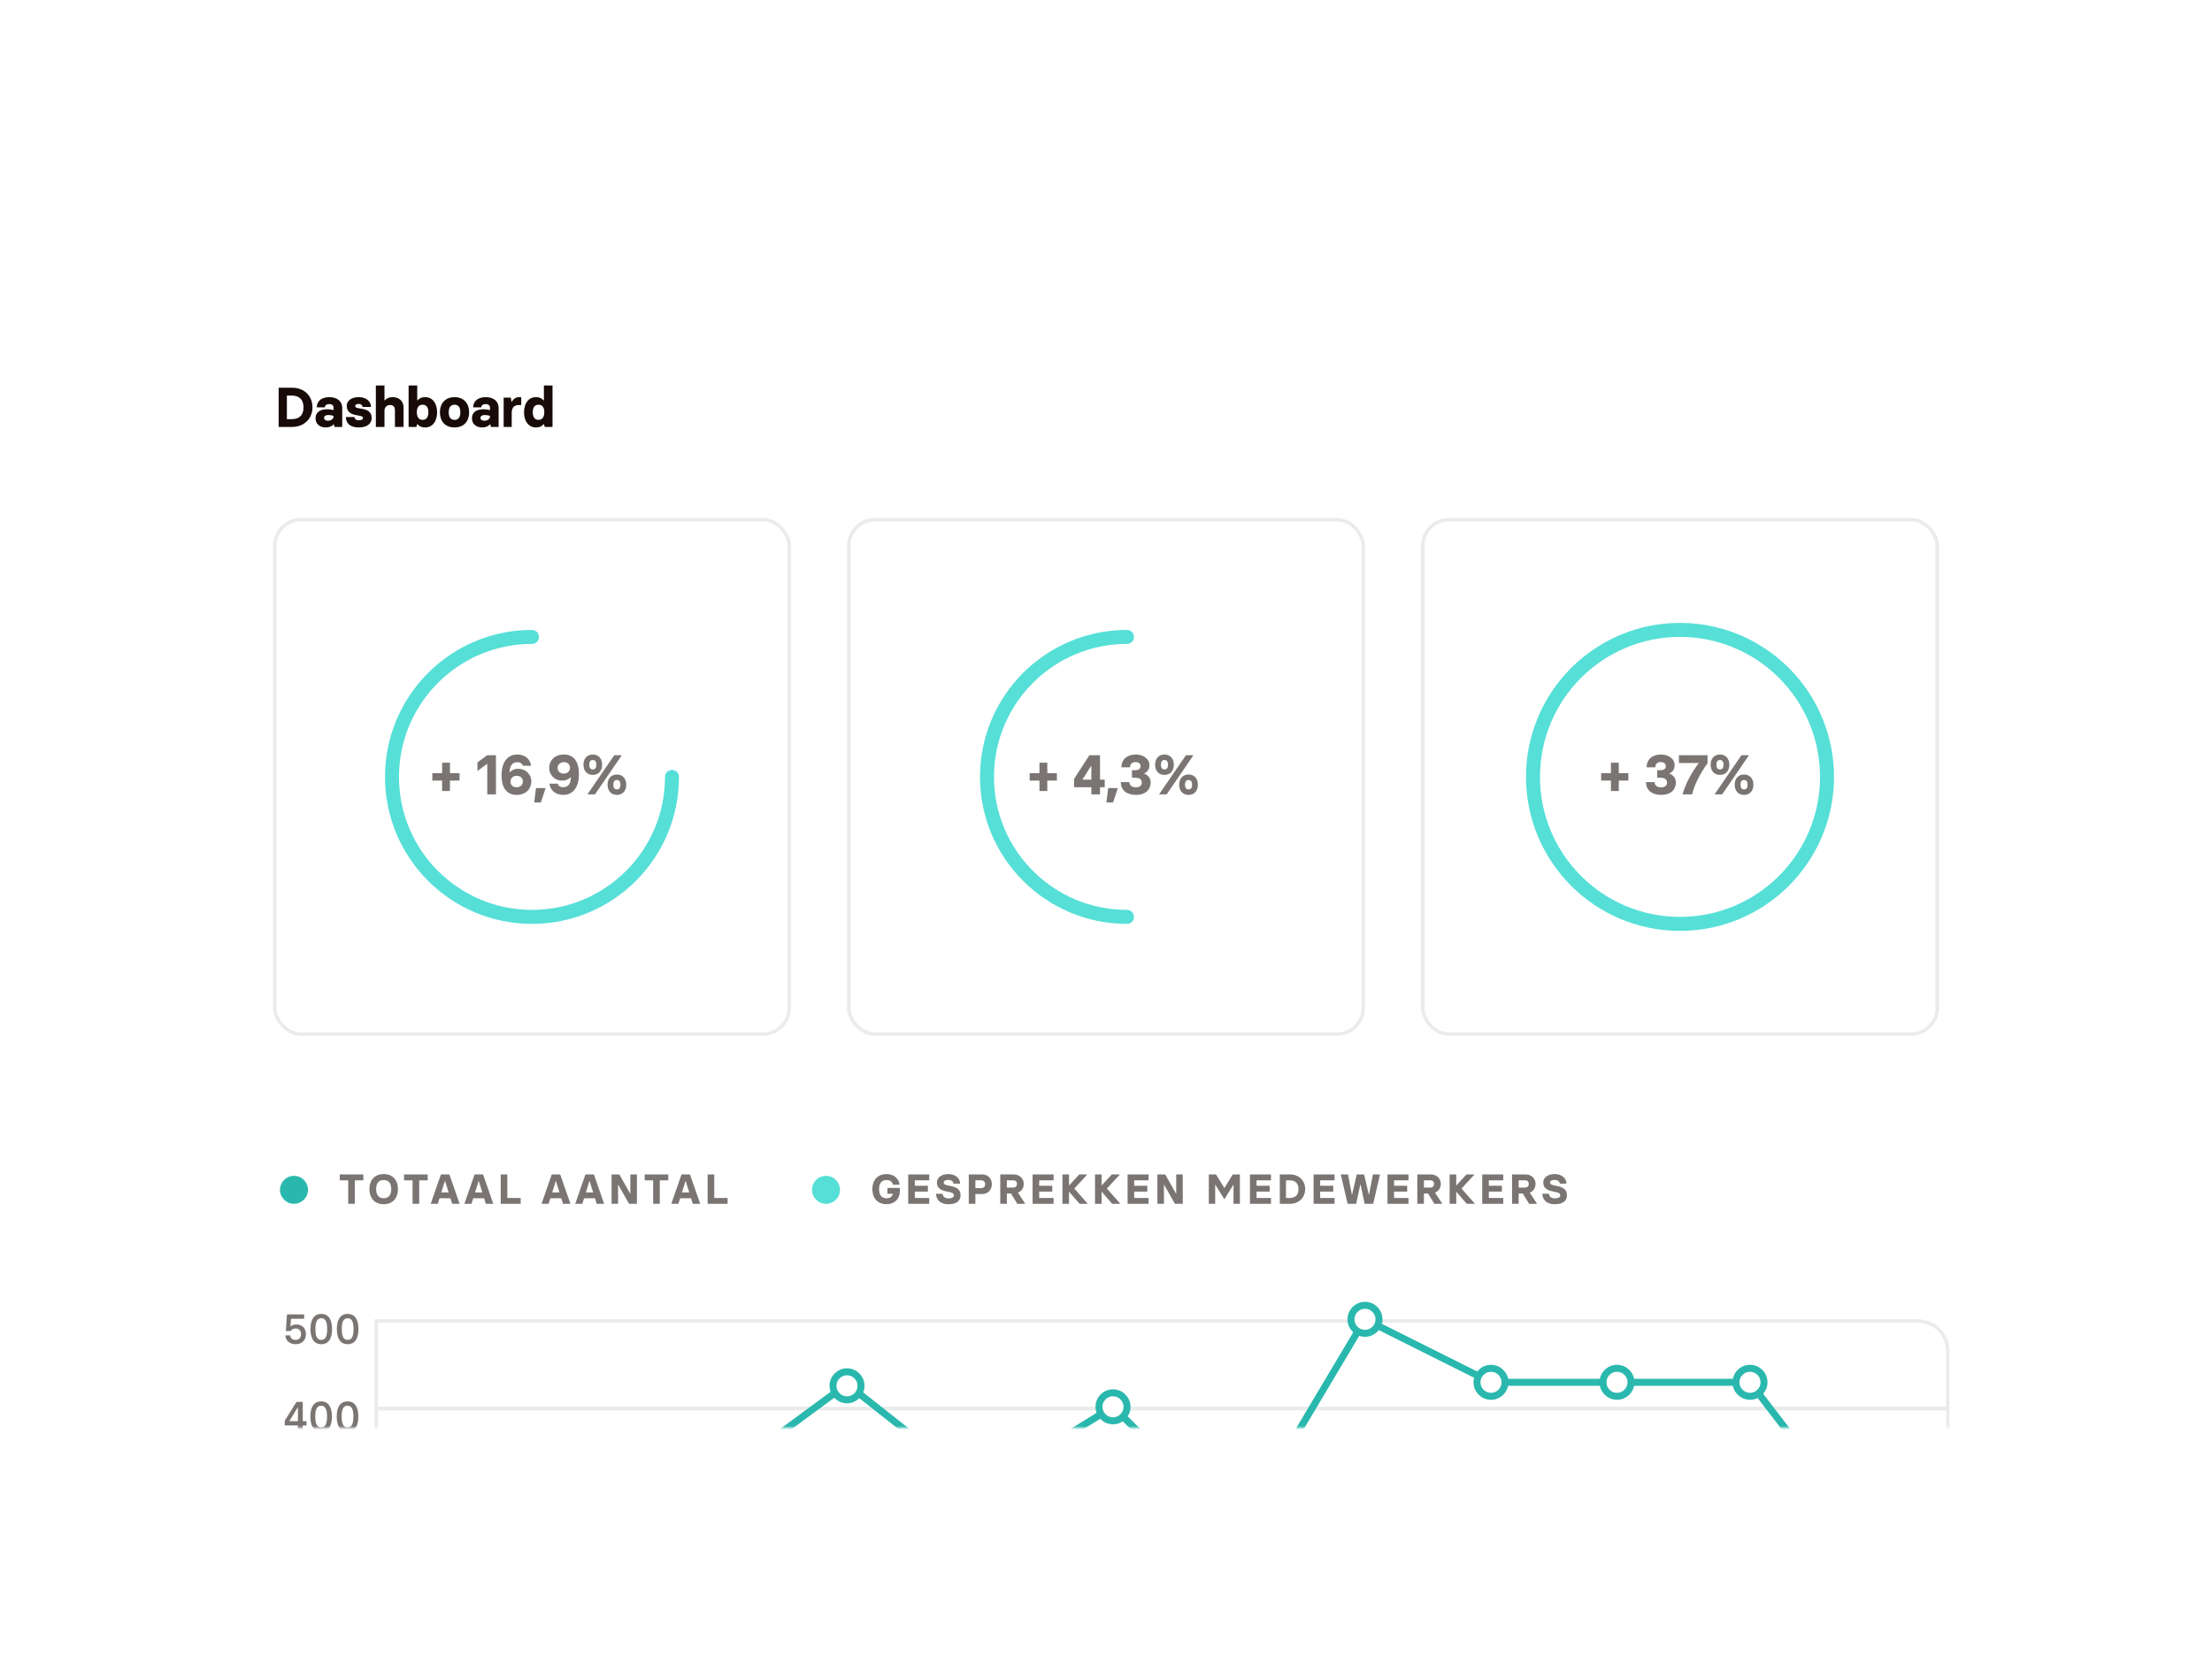 <svg xmlns="http://www.w3.org/2000/svg" width="632" height="480" viewBox="0 0 632 480" fill="none"><g filter="url(#filter0_d)"><rect x="40" y="72" width="552" height="336" rx="24" fill="white"></rect></g><mask id="mask0" maskUnits="userSpaceOnUse" x="40" y="72" width="552" height="336"><rect x="40" y="72" width="552" height="336" rx="24" fill="white"></rect></mask><g mask="url(#mask0)"><path d="M79.612 122H83.484C86.988 122 89.276 119.52 89.276 116.4C89.276 113.04 86.828 110.8 83.484 110.8H79.612V122ZM81.964 119.776V113.04H83.34C85.436 113.04 86.716 114.08 86.716 116.4C86.716 118.736 85.436 119.776 83.34 119.776H81.964ZM93.086 122.144C94.126 122.144 94.862 121.776 95.326 121.248H95.39L95.566 122H97.774V116.496C97.774 114.752 96.398 113.488 94.11 113.488C91.646 113.488 90.51 114.832 90.51 116.4H92.814C92.814 115.888 93.262 115.472 94.03 115.472C94.942 115.472 95.31 115.92 95.31 116.496V117.184C94.974 117.072 94.142 116.944 93.518 116.944C91.214 116.944 90.158 117.968 90.158 119.52C90.158 121.008 91.198 122.144 93.086 122.144ZM93.71 120.224C92.974 120.224 92.59 119.872 92.59 119.392C92.59 118.944 93.006 118.592 93.806 118.592C94.286 118.592 94.798 118.656 95.31 118.864V118.944C95.31 119.632 94.718 120.224 93.71 120.224ZM102.526 122.144C104.654 122.144 106.19 121.2 106.19 119.472C106.19 117.712 104.99 117.12 103.71 116.88L102.11 116.576C101.71 116.496 101.486 116.32 101.486 116C101.486 115.68 101.854 115.424 102.462 115.424C103.294 115.424 103.582 115.904 103.566 116.288H105.998C105.998 114.736 104.686 113.488 102.51 113.488C100.27 113.488 99.07 114.608 99.07 115.968C99.07 117.648 100.286 118.336 101.63 118.592L102.862 118.832C103.438 118.944 103.71 119.12 103.71 119.488C103.71 119.776 103.406 120.096 102.526 120.096C101.646 120.096 101.278 119.632 101.278 119.168H98.814C98.862 120.88 99.918 122.144 102.526 122.144ZM107.386 122H109.85V117.36C109.85 116.352 110.554 115.728 111.434 115.728C112.41 115.728 112.842 116.304 112.842 117.264V122H115.306V116.496C115.306 114.64 114.058 113.488 112.202 113.488C111.114 113.488 110.378 113.888 109.914 114.432H109.85V110.16H107.386V122ZM121.497 122.144C123.609 122.144 124.889 120.32 124.889 117.808C124.889 115.312 123.609 113.488 121.497 113.488C120.313 113.488 119.673 113.952 119.273 114.432H119.209V110.16H116.745V122H118.953L119.209 121.2H119.273C119.673 121.68 120.313 122.144 121.497 122.144ZM120.745 119.984C119.529 119.984 119.097 118.976 119.097 117.808C119.097 116.64 119.497 115.648 120.745 115.648C121.993 115.648 122.393 116.64 122.393 117.808C122.393 118.976 121.961 119.984 120.745 119.984ZM129.865 122.144C132.585 122.144 134.041 120.32 134.041 117.824C134.041 115.312 132.553 113.488 129.865 113.488C127.177 113.488 125.689 115.312 125.689 117.824C125.689 120.336 127.145 122.144 129.865 122.144ZM129.865 119.984C128.857 119.984 128.201 119.344 128.201 117.824C128.201 116.32 128.841 115.648 129.865 115.648C130.889 115.648 131.529 116.304 131.529 117.824C131.529 119.344 130.889 119.984 129.865 119.984ZM137.773 122.144C138.813 122.144 139.549 121.776 140.013 121.248H140.077L140.253 122H142.461V116.496C142.461 114.752 141.085 113.488 138.797 113.488C136.333 113.488 135.197 114.832 135.197 116.4H137.501C137.501 115.888 137.949 115.472 138.717 115.472C139.629 115.472 139.997 115.92 139.997 116.496V117.184C139.661 117.072 138.829 116.944 138.205 116.944C135.901 116.944 134.845 117.968 134.845 119.52C134.845 121.008 135.885 122.144 137.773 122.144ZM138.397 120.224C137.661 120.224 137.277 119.872 137.277 119.392C137.277 118.944 137.693 118.592 138.493 118.592C138.973 118.592 139.485 118.656 139.997 118.864V118.944C139.997 119.632 139.405 120.224 138.397 120.224ZM143.902 122H146.206V117.872C146.206 116.528 146.958 115.744 148.126 115.744H148.926V113.488H148.35C147.278 113.488 146.574 114.112 146.206 114.848H146.142L145.95 113.632H143.902V122ZM153.112 122.144C154.296 122.144 154.936 121.68 155.336 121.2H155.4L155.656 122H157.864V110.16H155.4V114.432H155.336C154.936 113.952 154.296 113.488 153.112 113.488C151 113.488 149.72 115.312 149.72 117.808C149.72 120.32 151 122.144 153.112 122.144ZM153.864 119.984C152.648 119.984 152.216 118.976 152.216 117.808C152.216 116.64 152.616 115.648 153.864 115.648C155.112 115.648 155.512 116.64 155.512 117.808C155.512 118.976 155.08 119.984 153.864 119.984Z" fill="#170A07"></path><path d="M84.454 384.108C86.386 384.108 87.406 382.896 87.406 381.204C87.406 379.644 86.362 378.468 84.67 378.468C83.914 378.468 83.374 378.72 83.038 379.044H82.99L83.146 376.836H86.902V375.6H81.994L81.67 380.352H83.038C83.35 379.932 83.77 379.62 84.466 379.62C85.546 379.62 86.014 380.376 86.014 381.228C86.014 382.116 85.582 382.884 84.454 382.884C83.446 382.884 82.954 382.26 82.918 381.576H81.538C81.538 382.98 82.69 384.108 84.454 384.108ZM91.795 384.108C94.015 384.108 94.879 382.284 94.879 379.776C94.879 377.28 94.015 375.456 91.795 375.456C89.575 375.456 88.711 377.28 88.711 379.776C88.711 382.284 89.575 384.108 91.795 384.108ZM91.795 382.884C90.475 382.884 90.115 381.612 90.115 379.776C90.115 377.952 90.487 376.68 91.795 376.68C93.103 376.68 93.475 377.952 93.475 379.776C93.475 381.612 93.115 382.884 91.795 382.884ZM99.331 384.108C101.551 384.108 102.415 382.284 102.415 379.776C102.415 377.28 101.551 375.456 99.331 375.456C97.111 375.456 96.246 377.28 96.246 379.776C96.246 382.284 97.111 384.108 99.331 384.108ZM99.331 382.884C98.01 382.884 97.65 381.612 97.65 379.776C97.65 377.952 98.022 376.68 99.331 376.68C100.639 376.68 101.011 377.952 101.011 379.776C101.011 381.612 100.651 382.884 99.331 382.884Z" fill="#7A7573"></path><path d="M85.126 409H86.505V407.332H87.585V406.108H86.505V400.6H84.706L81.358 405.964V407.332H85.126V409ZM82.701 406.108V406.06L85.078 402.16H85.126V406.108H82.701ZM91.76 409.108C93.98 409.108 94.844 407.284 94.844 404.776C94.844 402.28 93.98 400.456 91.76 400.456C89.54 400.456 88.676 402.28 88.676 404.776C88.676 407.284 89.54 409.108 91.76 409.108ZM91.76 407.884C90.44 407.884 90.08 406.612 90.08 404.776C90.08 402.952 90.452 401.68 91.76 401.68C93.068 401.68 93.44 402.952 93.44 404.776C93.44 406.612 93.08 407.884 91.76 407.884ZM99.295 409.108C101.515 409.108 102.379 407.284 102.379 404.776C102.379 402.28 101.515 400.456 99.295 400.456C97.075 400.456 96.211 402.28 96.211 404.776C96.211 407.284 97.075 409.108 99.295 409.108ZM99.295 407.884C97.975 407.884 97.615 406.612 97.615 404.776C97.615 402.952 97.987 401.68 99.295 401.68C100.603 401.68 100.975 402.952 100.975 404.776C100.975 406.612 100.615 407.884 99.295 407.884Z" fill="#7A7573"></path><path d="M108 377.5H107.5V378V402V402.5H108H556H556.5V402V386C556.5 381.306 552.694 377.5 548 377.5H108Z" stroke="#EAEBEC"></path><rect x="107.5" y="402.5" width="449" height="25" stroke="#EAEBEC"></rect><path d="M108 450H132L168 452.5L206 422L242 395.5L280 425.5L318 402L354 437.5L390 377L426 395H462H500L523 425" stroke="#2AB8AE" stroke-width="2"></path><circle cx="242" cy="396" r="4" fill="white" stroke="#2AB8AE" stroke-width="2"></circle><circle cx="318" cy="402" r="4" fill="white" stroke="#2AB8AE" stroke-width="2"></circle><circle cx="390" cy="377" r="4" fill="white" stroke="#2AB8AE" stroke-width="2"></circle><circle cx="426" cy="395" r="4" fill="white" stroke="#2AB8AE" stroke-width="2"></circle><circle cx="462" cy="395" r="4" fill="white" stroke="#2AB8AE" stroke-width="2"></circle><circle cx="500" cy="395" r="4" fill="white" stroke="#2AB8AE" stroke-width="2"></circle><circle cx="84" cy="340" r="4" fill="#2AB8AE"></circle><path d="M99.489 344H101.385V337.292H103.809V335.6H97.065V337.292H99.489V344ZM109.627 344.108C112.327 344.108 113.707 342.2 113.707 339.8C113.707 337.388 112.327 335.492 109.627 335.492C106.915 335.492 105.547 337.388 105.547 339.8C105.547 342.2 106.915 344.108 109.627 344.108ZM109.627 342.404C108.235 342.404 107.467 341.492 107.467 339.8C107.467 338.108 108.223 337.196 109.627 337.196C111.019 337.196 111.787 338.108 111.787 339.8C111.787 341.492 111.019 342.404 109.627 342.404ZM117.874 344H119.77V337.292H122.194V335.6H115.45V337.292H117.874V344ZM128.385 335.6H125.973L123.093 343.88V344H125.085L125.577 342.404H128.697L129.189 344H131.277V343.88L128.385 335.6ZM126.093 340.748L127.113 337.484H127.161L128.181 340.748H126.093ZM138.011 335.6H135.599L132.719 343.88V344H134.711L135.203 342.404H138.323L138.815 344H140.903V343.88L138.011 335.6ZM135.719 340.748L136.739 337.484H136.787L137.807 340.748H135.719ZM143.065 344H148.765V342.32H144.949V335.6H143.065V344ZM160.057 335.6H157.645L154.765 343.88V344H156.757L157.249 342.404H160.369L160.861 344H162.949V343.88L160.057 335.6ZM157.765 340.748L158.785 337.484H158.833L159.853 340.748H157.765ZM169.682 335.6H167.27L164.39 343.88V344H166.382L166.874 342.404H169.994L170.486 344H172.574V343.88L169.682 335.6ZM167.39 340.748L168.41 337.484H168.458L169.478 340.748H167.39ZM174.736 344H176.596V338.552H176.644L179.74 344H181.972V335.6H180.1V341.084H180.052L176.956 335.6H174.736V344ZM186.618 344H188.514V337.292H190.938V335.6H184.194V337.292H186.618V344ZM197.13 335.6H194.718L191.838 343.88V344H193.83L194.322 342.404H197.442L197.934 344H200.022V343.88L197.13 335.6ZM194.838 340.748L195.858 337.484H195.906L196.926 340.748H194.838ZM202.184 344H207.884V342.32H204.068V335.6H202.184V344Z" fill="#7A7573"></path><circle cx="236" cy="340" r="4" fill="#56DFD7"></circle><path d="M253.31 344.108C255.506 344.108 257.09 342.656 257.09 340.412V339.464H253.55V341.132H255.122C254.954 341.804 254.438 342.416 253.31 342.416C251.918 342.416 251.162 341.504 251.162 339.812C251.162 338.12 251.918 337.196 253.31 337.196C254.486 337.196 254.978 337.844 255.11 338.528H257.03C256.85 336.872 255.458 335.492 253.31 335.492C250.61 335.492 249.242 337.388 249.242 339.812C249.242 342.2 250.61 344.108 253.31 344.108ZM259.488 344H265.488V342.332H261.372V340.508H265.116V338.828H261.372V337.28H265.488V335.6H259.488V344ZM270.953 344.108C273.473 344.108 274.457 343.028 274.457 341.528C274.457 339.884 273.269 339.248 271.709 338.924L270.569 338.684C269.789 338.516 269.621 338.228 269.621 337.904C269.621 337.556 269.957 337.172 270.941 337.172C271.937 337.172 272.357 337.676 272.405 338.228H274.313C274.301 336.62 272.885 335.492 270.965 335.492C268.985 335.492 267.689 336.488 267.689 337.904C267.689 339.512 268.829 340.112 270.281 340.424L271.505 340.688C272.249 340.844 272.525 341.12 272.525 341.576C272.525 342.08 272.105 342.44 270.953 342.44C270.041 342.44 269.405 342.032 269.321 341.12H267.413C267.521 342.932 268.709 344.108 270.953 344.108ZM276.795 344H278.679V341.192H280.611C282.303 341.192 283.383 339.98 283.383 338.372C283.383 336.812 282.327 335.6 280.611 335.6H276.795V344ZM278.679 339.512V337.268H280.239C281.007 337.268 281.463 337.652 281.463 338.372C281.463 339.14 281.043 339.512 280.239 339.512H278.679ZM290.84 340.808C291.86 340.4 292.496 339.488 292.496 338.276C292.496 336.848 291.416 335.6 289.628 335.6H285.788V344H287.672V341.036H288.848L290.66 344H292.868V343.88L290.84 340.808ZM287.672 337.28H289.532C290.264 337.28 290.564 337.784 290.564 338.288C290.564 338.816 290.288 339.356 289.532 339.356H287.672V337.28ZM295.027 344H301.027V342.332H296.911V340.508H300.655V338.828H296.911V337.28H301.027V335.6H295.027V344ZM306.947 339.632L310.559 335.72V335.6H308.351L305.435 338.78V335.6H303.551V344H305.435V340.52L308.471 344H310.703V343.88L306.947 339.632ZM316.256 339.632L319.868 335.72V335.6H317.66L314.744 338.78V335.6H312.86V344H314.744V340.52L317.78 344H320.012V343.88L316.256 339.632ZM322.17 344H328.17V342.332H324.054V340.508H327.798V338.828H324.054V337.28H328.17V335.6H322.17V344ZM330.694 344H332.554V338.552H332.602L335.698 344H337.93V335.6H336.058V341.084H336.01L332.914 335.6H330.694V344ZM345.375 344H347.199V338.54H347.247L349.755 342.608H349.875L352.383 338.576H352.431V344H354.255V335.6H352.215L349.851 339.452H349.803L347.439 335.6H345.375V344ZM357.134 344H363.134V342.332H359.018V340.508H362.762V338.828H359.018V337.28H363.134V335.6H357.134V344ZM365.658 344H368.562C371.19 344 372.906 342.14 372.906 339.8C372.906 337.28 371.07 335.6 368.562 335.6H365.658V344ZM367.422 342.332V337.28H368.454C370.026 337.28 370.986 338.06 370.986 339.8C370.986 341.552 370.026 342.332 368.454 342.332H367.422ZM375.307 344H381.307V342.332H377.191V340.508H380.935V338.828H377.191V337.28H381.307V335.6H375.307V344ZM385.031 344H387.467L388.679 338.444H388.727L389.903 344H392.339L394.259 335.72V335.6H392.255L391.151 341.396H391.103L389.735 335.6H387.647L386.303 341.396H386.255L385.139 335.6H383.111V335.72L385.031 344ZM396.422 344H402.422V342.332H398.306V340.508H402.05V338.828H398.306V337.28H402.422V335.6H396.422V344ZM409.998 340.808C411.018 340.4 411.654 339.488 411.654 338.276C411.654 336.848 410.574 335.6 408.786 335.6H404.946V344H406.83V341.036H408.006L409.818 344H412.026V343.88L409.998 340.808ZM406.83 337.28H408.69C409.422 337.28 409.722 337.784 409.722 338.288C409.722 338.816 409.446 339.356 408.69 339.356H406.83V337.28ZM417.581 339.632L421.193 335.72V335.6H418.985L416.069 338.78V335.6H414.185V344H416.069V340.52L419.105 344H421.337V343.88L417.581 339.632ZM423.495 344H429.495V342.332H425.379V340.508H429.123V338.828H425.379V337.28H429.495V335.6H423.495V344ZM437.071 340.808C438.091 340.4 438.727 339.488 438.727 338.276C438.727 336.848 437.647 335.6 435.859 335.6H432.019V344H433.903V341.036H435.079L436.891 344H439.099V343.88L437.071 340.808ZM433.903 337.28H435.763C436.495 337.28 436.795 337.784 436.795 338.288C436.795 338.816 436.519 339.356 435.763 339.356H433.903V337.28ZM444.198 344.108C446.718 344.108 447.702 343.028 447.702 341.528C447.702 339.884 446.514 339.248 444.954 338.924L443.814 338.684C443.034 338.516 442.866 338.228 442.866 337.904C442.866 337.556 443.202 337.172 444.186 337.172C445.182 337.172 445.602 337.676 445.65 338.228H447.558C447.546 336.62 446.13 335.492 444.21 335.492C442.23 335.492 440.934 336.488 440.934 337.904C440.934 339.512 442.074 340.112 443.526 340.424L444.75 340.688C445.494 340.844 445.77 341.12 445.77 341.576C445.77 342.08 445.35 342.44 444.198 342.44C443.286 342.44 442.65 342.032 442.566 341.12H440.658C440.766 342.932 441.954 344.108 444.198 344.108Z" fill="#7A7573"></path><rect x="406.5" y="148.5" width="147" height="147" rx="7.5" stroke="#EAEBEC"></rect><rect x="242.5" y="148.5" width="147" height="147" rx="7.5" stroke="#EAEBEC"></rect><rect x="78.5" y="148.5" width="147" height="147" rx="7.5" stroke="#EAEBEC"></rect><path d="M480 264C503.196 264 522 245.196 522 222C522 211.329 518.018 201.583 511.461 194.174C503.769 185.484 492.523 180 480 180C456.804 180 438 198.804 438 222C438 245.196 456.804 264 480 264Z" stroke="#56DFD7" stroke-width="4" stroke-linecap="round"></path><path d="M322 262C299.909 262 282 244.091 282 222C282 199.909 299.909 182 322 182" stroke="#56DFD7" stroke-width="4" stroke-linecap="round"></path><path d="M192 222C192 244.091 174.091 262 152 262C129.909 262 112 244.091 112 222C112 199.909 129.909 182 152 182" stroke="#56DFD7" stroke-width="4" stroke-linecap="round"></path><path d="M126.318 226.04H128.558V223.048H131.294V220.936H128.558V217.944H126.318V220.936H123.518V223.048H126.318V226.04ZM139.219 227H141.699V215.8H139.203L136.419 217.848V220.2H136.579L139.155 218.28H139.219V227ZM147.616 227.144C150.256 227.144 151.808 225.416 151.808 223.288C151.808 221.544 150.464 219.688 148.048 219.688C146.928 219.688 146.192 220.12 145.68 220.664H145.616C145.616 218.648 146.496 217.8 147.792 217.8C148.736 217.8 149.232 218.28 149.392 218.824H151.744C151.536 217.144 150.208 215.608 147.792 215.608C144.768 215.608 143.296 218.12 143.296 221.576C143.296 224.968 144.688 227.144 147.616 227.144ZM147.616 224.968C146.592 224.968 145.856 224.36 145.856 223.32C145.856 222.36 146.592 221.688 147.616 221.688C148.72 221.688 149.392 222.36 149.392 223.32C149.392 224.36 148.56 224.968 147.616 224.968ZM152.645 229.304H154.533L155.845 225.352V225.192H153.141L152.645 229.144V229.304ZM160.922 227.144C163.946 227.144 165.418 224.632 165.418 221.176C165.418 217.784 164.026 215.608 161.098 215.608C158.458 215.608 156.906 217.336 156.906 219.464C156.906 221.208 158.25 223.064 160.666 223.064C161.786 223.064 162.522 222.632 163.034 222.088H163.098C163.098 224.104 162.218 224.952 160.922 224.952C159.978 224.952 159.482 224.472 159.322 223.928H156.97C157.178 225.608 158.506 227.144 160.922 227.144ZM161.098 221.064C159.994 221.064 159.322 220.392 159.322 219.432C159.322 218.392 160.154 217.784 161.098 217.784C162.122 217.784 162.858 218.392 162.858 219.432C162.858 220.392 162.122 221.064 161.098 221.064ZM169.375 221.432C171.039 221.432 172.047 220.248 172.047 218.52C172.047 216.792 171.023 215.608 169.375 215.608C167.711 215.608 166.703 216.792 166.703 218.52C166.703 220.248 167.711 221.432 169.375 221.432ZM167.935 227H169.999L177.551 215.96V215.8H175.519L167.935 226.84V227ZM169.375 219.864C168.783 219.864 168.367 219.528 168.367 218.52C168.367 217.512 168.783 217.176 169.375 217.176C169.967 217.176 170.383 217.512 170.383 218.52C170.383 219.528 169.967 219.864 169.375 219.864ZM176.255 227.144C177.919 227.144 178.927 225.96 178.927 224.232C178.927 222.504 177.903 221.32 176.255 221.32C174.591 221.32 173.583 222.504 173.583 224.232C173.583 225.96 174.591 227.144 176.255 227.144ZM176.255 225.576C175.663 225.576 175.247 225.24 175.247 224.232C175.247 223.224 175.663 222.888 176.255 222.888C176.847 222.888 177.263 223.224 177.263 224.232C177.263 225.24 176.847 225.576 176.255 225.576Z" fill="#7A7573"></path><path d="M460.271 226.04H462.511V223.048H465.247V220.936H462.511V217.944H460.271V220.936H457.471V223.048H460.271V226.04ZM474.629 227.144C477.589 227.144 478.821 225.448 478.821 223.592C478.821 222.344 477.957 221.368 476.949 221.064V221C477.829 220.664 478.469 219.88 478.469 218.632C478.469 216.824 476.709 215.608 474.533 215.608C472.117 215.608 470.469 216.984 470.469 219.256H472.949C472.949 218.376 473.429 217.768 474.485 217.768C475.445 217.768 475.941 218.28 475.941 218.888C475.941 219.624 475.477 220.088 474.421 220.088H473.477V222.248H474.453C475.813 222.248 476.293 222.872 476.293 223.624C476.293 224.376 475.813 224.984 474.613 224.984C473.093 224.984 472.757 224.12 472.757 223.496H470.293C470.293 225.976 472.197 227.144 474.629 227.144ZM480.781 227H483.437C484.221 224.04 485.725 221.064 487.869 218.104V215.8H479.693V218.024H485.341V218.088C483.149 221 481.613 223.928 480.781 226.84V227ZM491.421 221.432C493.085 221.432 494.093 220.248 494.093 218.52C494.093 216.792 493.069 215.608 491.421 215.608C489.757 215.608 488.749 216.792 488.749 218.52C488.749 220.248 489.757 221.432 491.421 221.432ZM489.981 227H492.045L499.597 215.96V215.8H497.565L489.981 226.84V227ZM491.421 219.864C490.829 219.864 490.413 219.528 490.413 218.52C490.413 217.512 490.829 217.176 491.421 217.176C492.013 217.176 492.429 217.512 492.429 218.52C492.429 219.528 492.013 219.864 491.421 219.864ZM498.301 227.144C499.965 227.144 500.973 225.96 500.973 224.232C500.973 222.504 499.949 221.32 498.301 221.32C496.637 221.32 495.629 222.504 495.629 224.232C495.629 225.96 496.637 227.144 498.301 227.144ZM498.301 225.576C497.709 225.576 497.293 225.24 497.293 224.232C497.293 223.224 497.709 222.888 498.301 222.888C498.893 222.888 499.309 223.224 499.309 224.232C499.309 225.24 498.893 225.576 498.301 225.576Z" fill="#7A7573"></path><path d="M296.989 226.04H299.229V223.048H301.965V220.936H299.229V217.944H296.989V220.936H294.189V223.048H296.989V226.04ZM311.811 227H314.291V224.952H315.635V222.776H314.291V215.8H311.267L306.867 222.584V224.952H311.811V227ZM309.299 222.776V222.712L311.747 218.856H311.811V222.776H309.299ZM316.13 229.304H318.018L319.33 225.352V225.192H316.626L316.13 229.144V229.304ZM324.566 227.144C327.526 227.144 328.758 225.448 328.758 223.592C328.758 222.344 327.894 221.368 326.886 221.064V221C327.766 220.664 328.406 219.88 328.406 218.632C328.406 216.824 326.646 215.608 324.47 215.608C322.054 215.608 320.406 216.984 320.406 219.256H322.886C322.886 218.376 323.366 217.768 324.422 217.768C325.382 217.768 325.878 218.28 325.878 218.888C325.878 219.624 325.414 220.088 324.358 220.088H323.414V222.248H324.39C325.75 222.248 326.23 222.872 326.23 223.624C326.23 224.376 325.75 224.984 324.55 224.984C323.03 224.984 322.694 224.12 322.694 223.496H320.23C320.23 225.976 322.134 227.144 324.566 227.144ZM332.703 221.432C334.367 221.432 335.375 220.248 335.375 218.52C335.375 216.792 334.351 215.608 332.703 215.608C331.039 215.608 330.031 216.792 330.031 218.52C330.031 220.248 331.039 221.432 332.703 221.432ZM331.263 227H333.327L340.879 215.96V215.8H338.847L331.263 226.84V227ZM332.703 219.864C332.111 219.864 331.695 219.528 331.695 218.52C331.695 217.512 332.111 217.176 332.703 217.176C333.295 217.176 333.711 217.512 333.711 218.52C333.711 219.528 333.295 219.864 332.703 219.864ZM339.583 227.144C341.247 227.144 342.255 225.96 342.255 224.232C342.255 222.504 341.231 221.32 339.583 221.32C337.919 221.32 336.911 222.504 336.911 224.232C336.911 225.96 337.919 227.144 339.583 227.144ZM339.583 225.576C338.991 225.576 338.575 225.24 338.575 224.232C338.575 223.224 338.991 222.888 339.583 222.888C340.175 222.888 340.591 223.224 340.591 224.232C340.591 225.24 340.175 225.576 339.583 225.576Z" fill="#7A7573"></path></g><defs><filter id="filter0_d" x="24" y="60" width="584" height="368" filterUnits="userSpaceOnUse" color-interpolation-filters="sRGB"></filter></defs></svg>